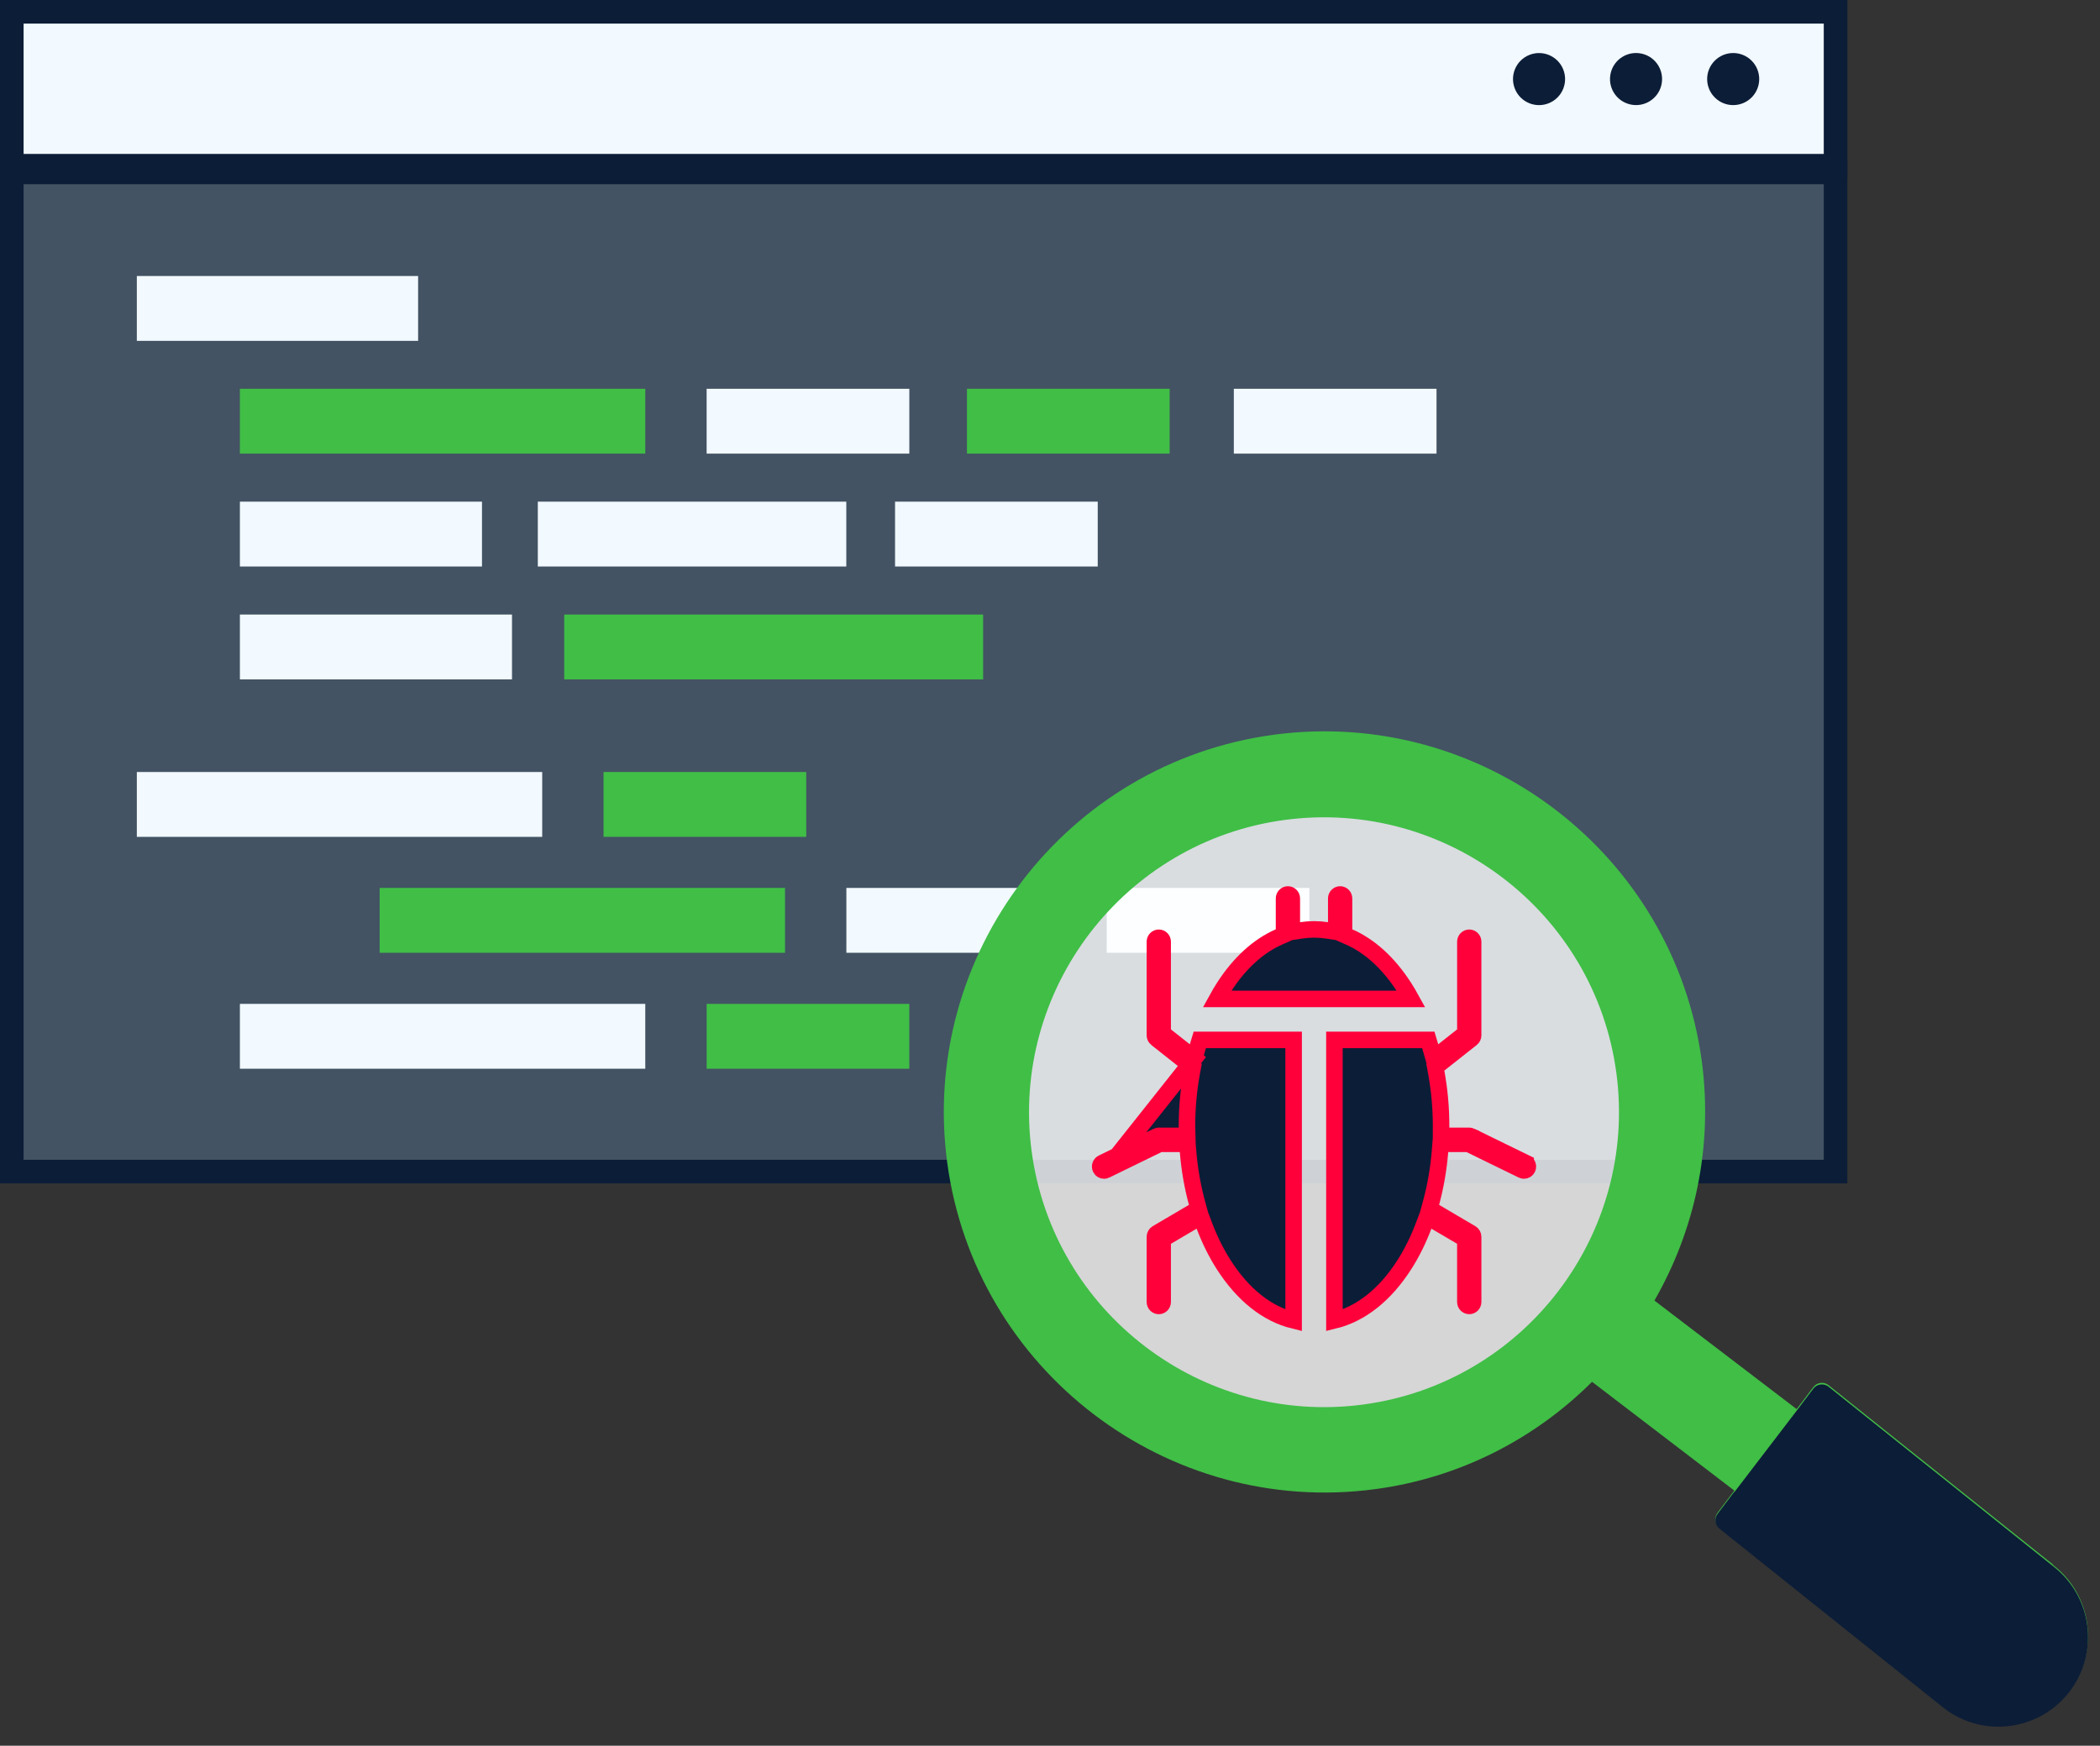 <?xml version="1.0" encoding="UTF-8"?>
<svg xmlns="http://www.w3.org/2000/svg" width="89" height="74" viewBox="0 0 89 74" fill="none">
  <rect x="0" y="0" width="89" height="74" fill="#333333" stroke="none"/>
  <rect x="0.5" y="0.5" width="77.293" height="6.525" fill="#F2F9FF" stroke="#0C1D37"></rect>
  <path d="M65.648 4.372C66.212 4.139 66.479 3.493 66.246 2.93C66.013 2.367 65.367 2.1 64.804 2.333C64.241 2.566 63.973 3.212 64.207 3.775C64.44 4.338 65.085 4.605 65.648 4.372Z" fill="#0C1D37"></path>
  <path d="M70.411 3.605C70.551 3.011 70.184 2.417 69.591 2.277C68.997 2.137 68.403 2.504 68.263 3.098C68.123 3.691 68.49 4.285 69.084 4.425C69.677 4.565 70.271 4.198 70.411 3.605Z" fill="#0C1D37"></path>
  <path d="M74.234 4.132C74.665 3.701 74.665 3.002 74.234 2.571C73.803 2.141 73.105 2.14 72.674 2.571C72.243 3.002 72.243 3.701 72.674 4.132C73.105 4.563 73.803 4.563 74.234 4.132Z" fill="#0C1D37"></path>
  <path d="M0.5 49.664V7.308H77.793V49.664H0.5Z" fill="#435363" stroke="#0C1D37"></path>
  <path d="M17.72 11.7H5.799V14.449H17.72V11.7Z" fill="#F2F9FF"></path>
  <path d="M27.348 16.48H10.167V19.229H27.348V16.48Z" fill="#40BE46"></path>
  <path d="M38.538 16.48H29.948V19.229H38.538V16.48Z" fill="#F2F9FF"></path>
  <path d="M49.571 16.48H40.981V19.229H49.571V16.48Z" fill="#40BE46"></path>
  <path d="M60.881 16.48H52.291V19.229H60.881V16.48Z" fill="#F2F9FF"></path>
  <path d="M20.427 21.265H10.167V24.014H20.427V21.265Z" fill="#F2F9FF"></path>
  <path d="M35.867 21.265H22.793V24.014H35.867V21.265Z" fill="#F2F9FF"></path>
  <path d="M46.523 21.265H37.933V24.014H46.523V21.265Z" fill="#F2F9FF"></path>
  <path d="M21.699 26.05H10.167V28.799H21.699V26.05Z" fill="#F2F9FF"></path>
  <path d="M41.666 26.05H23.912V28.799H41.666V26.05Z" fill="#40BE46"></path>
  <path d="M22.979 32.725H5.799V35.474H22.979V32.725Z" fill="#F2F9FF"></path>
  <path d="M34.169 32.725H25.579V35.474H34.169V32.725Z" fill="#40BE46"></path>
  <path d="M33.27 37.639H16.09V40.388H33.27V37.639Z" fill="#40BE46"></path>
  <path d="M44.46 37.639H35.87V40.388H44.46V37.639Z" fill="#F2F9FF"></path>
  <path d="M55.493 37.639H46.903V40.388H55.493V37.639Z" fill="#F2F9FF"></path>
  <path d="M27.348 42.554H10.167V45.303H27.348V42.554Z" fill="#F2F9FF"></path>
  <path d="M38.538 42.554H29.948V45.303H38.538V42.554Z" fill="#40BE46"></path>
  <path d="M55.644 62.045C64.047 62.045 70.859 55.233 70.859 46.83C70.859 38.427 64.047 31.615 55.644 31.615C47.241 31.615 40.429 38.427 40.429 46.83C40.429 55.233 47.241 62.045 55.644 62.045Z" fill="white" fill-opacity="0.8"></path>
  <path d="M87.003 66.317L77.487 58.71C77.285 58.558 77.006 58.6 76.854 58.794L76.145 59.732L70.116 55.13C71.822 52.158 72.607 48.646 72.126 44.998C70.944 36.183 62.813 29.969 53.998 31.143C45.183 32.325 38.969 40.456 40.142 49.27C41.324 58.085 49.455 64.299 58.27 63.126C61.892 62.645 65.067 60.973 67.473 58.575L73.502 63.185L72.793 64.122C72.641 64.325 72.683 64.603 72.877 64.755L82.393 72.363C84.056 73.638 86.437 73.317 87.712 71.654C88.987 69.99 88.666 67.609 87.003 66.334V66.317ZM43.722 48.806C42.81 41.975 47.623 35.668 54.454 34.756C61.284 33.844 67.592 38.657 68.504 45.488C69.415 52.319 64.603 58.626 57.772 59.538C50.941 60.449 44.634 55.637 43.722 48.806Z" fill="#40BE46"></path>
  <path d="M73.502 63.235L72.793 64.172C72.641 64.375 72.683 64.653 72.877 64.805L82.393 72.413C84.056 73.688 86.438 73.367 87.713 71.704C88.987 70.04 88.667 67.659 87.003 66.384L77.488 58.777C77.285 58.625 77.006 58.667 76.854 58.861L76.145 59.799L73.511 63.243L73.502 63.235Z" fill="#0C1D37"></path>
  <path d="M50.618 44.866L50.208 44.542L49.408 43.91L49.275 43.804V43.635V39.919C49.275 39.824 49.199 39.751 49.111 39.751C49.022 39.751 48.946 39.824 48.946 39.919V43.888C48.946 43.94 48.97 43.989 49.01 44.022C49.011 44.022 49.011 44.022 49.011 44.022L50.384 45.108L50.55 45.239L50.512 45.446C50.377 46.183 50.305 46.952 50.305 47.738C50.305 47.752 50.305 47.767 50.306 47.788L50.316 48.148H49.956H49.111C49.086 48.148 49.062 48.154 49.041 48.164L49.04 48.165L46.72 49.298C46.638 49.338 46.602 49.44 46.643 49.525L46.643 49.525C46.672 49.585 46.73 49.619 46.791 49.619C46.814 49.619 46.838 49.614 46.861 49.603L50.618 44.866ZM50.618 44.866L50.762 44.364C50.789 44.269 50.817 44.175 50.846 44.082H54.825V55.973C53.723 55.702 52.688 54.905 51.861 53.609L51.861 53.609C51.542 53.11 51.268 52.556 51.042 51.959L50.895 51.571L50.537 51.781L49.448 52.423L49.275 52.524V52.724V55.19C49.275 55.286 49.199 55.359 49.111 55.359C49.022 55.359 48.946 55.286 48.946 55.19V52.427C48.946 52.365 48.978 52.31 49.029 52.28L50.566 51.375L50.796 51.24L50.726 50.982C50.538 50.292 50.412 49.562 50.35 48.807L50.324 48.485H50.001H49.229H49.148L49.075 48.521L46.861 49.602L50.618 44.866Z" fill="#0C1D37" stroke="#FF003B" stroke-width="0.7"></path>
  <path d="M59.52 41.867C59.618 42.021 59.713 42.181 59.803 42.345H51.577C51.667 42.181 51.761 42.021 51.86 41.867L51.861 41.866C52.532 40.816 53.341 40.094 54.209 39.714L54.419 39.622V39.393V38.085C54.419 37.989 54.495 37.916 54.583 37.916C54.672 37.916 54.748 37.989 54.748 38.085V39.091V39.497L55.15 39.437C55.329 39.41 55.508 39.397 55.69 39.397C55.872 39.397 56.052 39.41 56.23 39.437L56.632 39.498V39.091V38.085C56.632 37.989 56.708 37.916 56.796 37.916C56.885 37.916 56.961 37.989 56.961 38.085V39.393V39.622L57.171 39.714C58.039 40.094 58.848 40.816 59.519 41.866L59.52 41.867Z" fill="#0C1D37" stroke="#FF003B" stroke-width="0.7"></path>
  <path d="M59.518 53.609C58.691 54.904 57.656 55.701 56.554 55.972V44.082H60.534C60.562 44.175 60.59 44.269 60.617 44.364L60.761 44.867L61.171 44.542L61.971 43.91L62.104 43.804V43.635V39.919C62.104 39.824 62.18 39.751 62.269 39.751C62.357 39.751 62.433 39.824 62.433 39.919V43.887C62.433 43.941 62.409 43.989 62.37 44.021L60.995 45.108L60.83 45.238L60.868 45.445C61.003 46.182 61.075 46.951 61.075 47.737L61.074 47.758L61.074 47.759C61.074 47.768 61.073 47.782 61.073 47.797V48.148H61.423H62.269C62.292 48.148 62.316 48.153 62.341 48.164C62.341 48.165 62.341 48.165 62.341 48.165L64.659 49.297L64.659 49.298C64.741 49.338 64.777 49.439 64.736 49.524C64.707 49.585 64.648 49.618 64.588 49.618C64.564 49.618 64.541 49.614 64.518 49.602L64.518 49.602L62.303 48.52L62.231 48.485H62.15H61.377H61.055L61.029 48.806C60.967 49.561 60.84 50.291 60.653 50.981L60.583 51.239L60.813 51.375L62.35 52.28L62.35 52.28C62.401 52.309 62.433 52.365 62.433 52.426V55.189C62.433 55.285 62.357 55.358 62.268 55.358C62.18 55.358 62.103 55.285 62.103 55.189V52.724V52.524L61.931 52.422L60.842 51.781L60.484 51.57L60.337 51.958C60.111 52.555 59.837 53.109 59.518 53.609L59.518 53.609Z" fill="#0C1D37" stroke="#FF003B" stroke-width="0.7"></path>
</svg>
